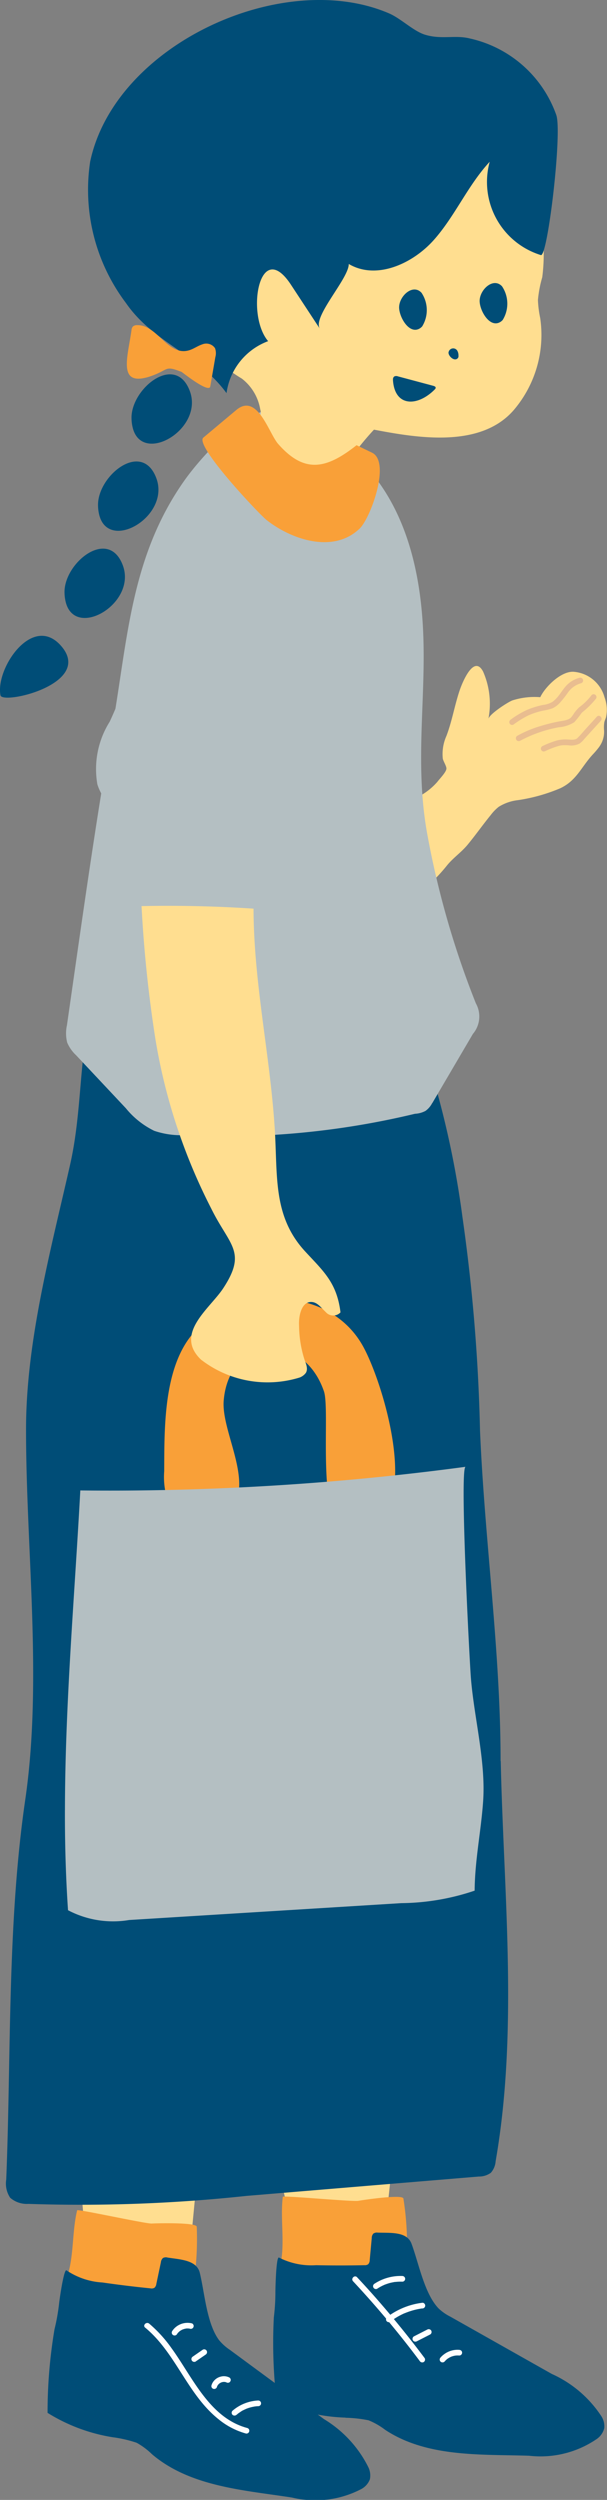 <?xml version="1.0" encoding="UTF-8"?> <svg xmlns="http://www.w3.org/2000/svg" xmlns:xlink="http://www.w3.org/1999/xlink" width="33.385" height="137.421" viewBox="0 0 33.385 137.421"><rect x="0" y="0" width="33.385" height="137.421" fill="#808080" stroke="none"/><defs><clipPath id="a"><rect width="33.385" height="137.421" fill="none"></rect></clipPath></defs><g clip-path="url(#a)"><path d="M30.932,37.542a1.4,1.4,0,0,0,.258-.887,1.81,1.81,0,0,1,.015-.458c.022-.091.063-.175.092-.263a1.955,1.955,0,0,0-.081-1.1,1.912,1.912,0,0,0-1.651-1.4c-.7-.09-1.614.814-1.884,1.392A3.986,3.986,0,0,0,26.156,35c-.224.072-1.32.778-1.332,1.042a4.4,4.4,0,0,0-.287-2.623c-.515-.979-1.157.644-1.281,1.006-.285.833-.422,1.709-.737,2.532a2.443,2.443,0,0,0-.2,1.239c.027.156.216.433.2.567-.023.2-.379.554-.5.719a3.561,3.561,0,0,1-1.218.9,16.865,16.865,0,0,0-1.551,1.241C19.7,42.968,20.785,44,21.4,45.277A9.274,9.274,0,0,0,22.53,44.1c.335-.425.8-.737,1.15-1.159.435-.525.838-1.1,1.275-1.635a2.508,2.508,0,0,1,.439-.453,2.538,2.538,0,0,1,1.054-.367,9.5,9.5,0,0,0,2.331-.653c.9-.425,1.143-1.152,1.787-1.855a4.524,4.524,0,0,0,.367-.435" transform="translate(2.034 3.499)" fill="#ffde90"></path><path d="M25.573,36.266a5.255,5.255,0,0,1,.788-.488,3.873,3.873,0,0,1,.831-.272,2.857,2.857,0,0,0,.527-.133,1.338,1.338,0,0,0,.385-.287,5.8,5.8,0,0,0,.472-.6,1.3,1.3,0,0,1,.721-.491.157.157,0,0,0-.084-.3,1.526,1.526,0,0,0-.755.448c-.17.187-.3.408-.459.6a1.679,1.679,0,0,1-.29.278,1.274,1.274,0,0,1-.512.169,4.634,4.634,0,0,0-.888.274,4.963,4.963,0,0,0-.9.536.162.162,0,0,0-.056.214.157.157,0,0,0,.214.056" transform="translate(2.678 3.559)" fill="#e9bd90"></path><path d="M25.893,37.074a7.281,7.281,0,0,1,2.133-.744,1.845,1.845,0,0,0,.854-.282,6.127,6.127,0,0,0,.411-.521,4.9,4.9,0,0,0,.783-.776.157.157,0,0,0-.271-.159,3.356,3.356,0,0,1-.666.647,2.2,2.2,0,0,0-.279.329,1.92,1.92,0,0,1-.156.217c-.169.179-.505.189-.742.239a10.533,10.533,0,0,0-1.073.279,6.1,6.1,0,0,0-1.153.5.157.157,0,0,0,.158.271" transform="translate(2.711 3.648)" fill="#e9bd90"></path><path d="M27.147,37.527a4.931,4.931,0,0,1,.682-.268,1.249,1.249,0,0,1,.308-.057c.1,0,.2,0,.3.009a1,1,0,0,0,.6-.1,1.447,1.447,0,0,0,.269-.264l.272-.3.624-.688c.135-.15-.086-.373-.221-.222-.178.2-.356.394-.534.588s-.344.4-.533.586c-.122.117-.333.09-.5.081a1.925,1.925,0,0,0-.626.05,5.29,5.29,0,0,0-.8.311.157.157,0,1,0,.158.271" transform="translate(2.844 3.761)" fill="#e9bd90"></path><path d="M13.764,93.546a7,7,0,0,0-.3-1.967,10.953,10.953,0,0,0-.533-1.279A97.869,97.869,0,0,1,9.176,80.263a23.7,23.7,0,0,1-1.265-8.4q.04-1.231.136-2.46a.647.647,0,0,1,.106-.368.625.625,0,0,1,.408-.168,32.117,32.117,0,0,1,5.552-.422c.52.014,5.721.211,5.746.564.479,7.272,2.842,14.4,3.6,21.7a3.519,3.519,0,0,1,.006,1.005c-.381,2.036-1.436,3.846-1.84,5.893a34.07,34.07,0,0,0-.372,6.157c-.056,3.951-.5,7.813-.93,11.737l-3.054.278a2.25,2.25,0,0,1-1.59-.251,2.385,2.385,0,0,1-.7-1.383c-.657-2.632-.95-5.2-1.5-7.825a21.357,21.357,0,0,1-.667-5.412c.079-1.615.522-3.188.749-4.789a16.137,16.137,0,0,0,.2-2.576" transform="translate(0.835 7.232)" fill="#ffde90"></path><path d="M3.754,93.18c-.316-1.6-.892-3.141-1.466-5.429a.987.987,0,0,1-.008-.667.935.935,0,0,1,.754-.387l8.613-1.328a1.167,1.167,0,0,1,1.059.186,1.211,1.211,0,0,1,.241.594c.882,4.22-.439,7.808-.8,11.984-.174,1.987-.25,4.043-.595,6.007-.255,1.455-.6,2.816-.74,4.3q-.3,3.146-.6,6.292c-.551-.136-5.714-.385-5.733-.579q-.27-2.708-.375-5.428c-.063-1.62-.463-3.22-.555-4.845A28.463,28.463,0,0,1,3.8,98.169a13.9,13.9,0,0,0-.049-4.989" transform="translate(0.235 9.017)" fill="#ffde90"></path><path d="M7.338,114.646q1.226.25,2.46.456a.313.313,0,0,0,.193-.009c.094-.048.126-.171.147-.279a16.3,16.3,0,0,0,.334-4.02c-.013-.248-2.227-.192-2.477-.176-.306.019-4.08-.806-4.1-.731-.3,1.222-.159,2.641-.6,3.8q2,.542,4.04.96" transform="translate(0.349 11.611)" fill="#f9a038"></path><path d="M6.023,122.126a7.087,7.087,0,0,1,1.241.294,3.952,3.952,0,0,1,.847.632c2.113,1.8,5.116,1.977,7.7,2.381a5.463,5.463,0,0,0,3.812-.469,1.017,1.017,0,0,0,.471-.537,1.045,1.045,0,0,0-.079-.65,6.459,6.459,0,0,0-2.447-2.657q-2.591-1.9-5.18-3.81a2.729,2.729,0,0,1-.583-.522c-.687-.907-.8-2.62-1.068-3.715-.175-.7-1.063-.722-1.775-.834a.34.34,0,0,0-.248.025.366.366,0,0,0-.115.237l-.249,1.182a.34.34,0,0,1-.109.221.317.317,0,0,1-.214.029Q6.7,113.8,5.384,113.61a3.925,3.925,0,0,1-1.973-.665c-.15-.122-.406,1.725-.414,1.849a11.085,11.085,0,0,1-.248,1.383,27.465,27.465,0,0,0-.383,4.6,9.637,9.637,0,0,0,3.655,1.351" transform="translate(0.25 11.859)" fill="#004d77"></path><path d="M27.5,91.508c0-6.029-.873-12.085-1.131-18.157A98.238,98.238,0,0,0,25.4,61.585a50.54,50.54,0,0,0-2.9-11.448c-3.318.022-6.035,1.618-9.4,1.322-.546-.048-8.244-.8-8.123-1.321-.67,2.868-.5,5.659-1.143,8.542C2.758,63.443,1.4,68.415,1.4,73.288c0,6.658.913,13.8-.045,20.359C.364,100.452.586,107.622.311,114.514a1.4,1.4,0,0,0,.217,1,1.388,1.388,0,0,0,1,.336,85.591,85.591,0,0,0,12-.439L26.3,114.347a1.094,1.094,0,0,0,.665-.207,1.076,1.076,0,0,0,.263-.635c1.254-7.212.44-14.731.28-22" transform="translate(0.032 5.298)" fill="#004d77"></path><path d="M23.431,58.479l.03-.051,2.2-3.747A1.48,1.48,0,0,0,25.825,53a48.694,48.694,0,0,1-2.66-9.232c-.856-4.6.209-8.714-.425-13.282-.693-5.008-3.073-8.433-7.69-10.031-1.62-.559-4.328,2.49-5.253,3.8-2.961,4.189-3.116,8.73-3.963,13.547-.955,5.43-1.712,10.924-2.5,16.4a2.059,2.059,0,0,0,.014.954,2.063,2.063,0,0,0,.493.7l2.733,2.91a4.63,4.63,0,0,0,1.561,1.241,4.6,4.6,0,0,0,1.465.242,44.853,44.853,0,0,0,12.876-1.179,1.36,1.36,0,0,0,.582-.16,1.23,1.23,0,0,0,.368-.433" transform="translate(0.348 2.155)" fill="#b4bfc2"></path><path d="M18.045,113.52q1.246.1,2.5.153a.314.314,0,0,0,.19-.033.376.376,0,0,0,.115-.294,16.293,16.293,0,0,0-.134-4.033c-.042-.244-2.232.082-2.479.128-.3.056-4.145-.3-4.154-.224-.153,1.249.147,2.643-.157,3.846q2.053.294,4.123.459" transform="translate(1.471 11.54)" fill="#f9a038"></path><path d="M17.57,121.176a7.088,7.088,0,0,1,1.266.14,3.964,3.964,0,0,1,.914.525c2.305,1.527,5.307,1.338,7.918,1.423a5.477,5.477,0,0,0,3.731-.93,1.023,1.023,0,0,0,.4-.592,1.033,1.033,0,0,0-.151-.636,6.392,6.392,0,0,0-2.738-2.34l-5.584-3.151a2.678,2.678,0,0,1-.639-.447c-.786-.817-1.094-2.5-1.489-3.558-.254-.678-1.138-.588-1.859-.611a.34.34,0,0,0-.242.055.367.367,0,0,0-.087.249c-.036.4-.074.8-.111,1.2a.34.34,0,0,1-.083.233.314.314,0,0,1-.21.054q-1.328.027-2.659,0a3.91,3.91,0,0,1-2.036-.419c-.164-.1-.2,1.762-.2,1.886a11.056,11.056,0,0,1-.086,1.4,27.575,27.575,0,0,0,.151,4.611,9.6,9.6,0,0,0,3.786.9" transform="translate(1.436 11.729)" fill="#004d77"></path><path d="M10.344,65.915c2.593-2,6.9-1.873,8.688,1.142,1.026,1.726,2.962,7.907.986,9.667C16,80.306,17.414,71,16.953,69.657c-1.153-3.363-5.214-3.057-5.512.507-.154,1.844,1.959,4.887.051,6.382a2.112,2.112,0,0,1-3.077-.74,4.08,4.08,0,0,1-.247-1.749c.015-2.539-.079-6.406,2.176-8.142" transform="translate(0.863 6.824)" fill="#f9a038"></path><path d="M3.231,91.8c.007-5.859.531-11.753.845-17.576a146.9,146.9,0,0,0,21.191-1.3c-.339.039.217,10.7.294,11.636.179,2.188.822,4.562.67,6.753-.115,1.654-.452,3.209-.467,4.911a12.933,12.933,0,0,1-4.04.687l-14.962.927A5.325,5.325,0,0,1,3.4,97.3c-.124-1.829-.174-3.664-.171-5.5" transform="translate(0.341 7.706)" fill="#b4bfc2"></path><path d="M13.713,40.115c0-.008-5.784-.056-6.426-.07a.659.659,0,0,0-.5.127c-.164.169-.1.446-.04.674a14.051,14.051,0,0,1,.275,3.423,71.736,71.736,0,0,0,.814,8.583,31.556,31.556,0,0,0,3.077,9.354c1.005,2.04,1.982,2.36.66,4.377-.731,1.116-2.718,2.494-1.226,3.924a5.985,5.985,0,0,0,5.417.988.749.749,0,0,0,.355-.263c.125-.216.011-.483-.076-.716a6.372,6.372,0,0,1-.3-1.863c-.035-.568.146-1.364.713-1.312.318.03.521.339.757.556a.544.544,0,0,0,.808.014c-.2-1.638-.94-2.262-1.945-3.352-1.781-1.931-1.507-4.131-1.67-6.725-.258-4.123-1.181-8.113-1.168-12.284a43.1,43.1,0,0,1,.477-5.437" transform="translate(0.706 4.231)" fill="#ffde90"></path><path d="M10.633,18.958A10.21,10.21,0,0,0,12.3,20.21,2.7,2.7,0,0,1,13.312,21.9c.176.537-.544,1.119-.274,1.616a.941.941,0,0,0,.385.329l1.242.724A5.692,5.692,0,0,0,17.6,25.616a16.392,16.392,0,0,1,1.967-2.6c2.371.453,5.842,1.037,7.677-1.063a6.367,6.367,0,0,0,1.466-5.072,5.819,5.819,0,0,1-.125-.994,6.588,6.588,0,0,1,.238-1.249,10.067,10.067,0,0,0-.511-4.68c-.512-1.869-1.023-3.927-3.164-4.176a20.966,20.966,0,0,0-5.254.2A14.042,14.042,0,0,0,12.559,9.1a6.6,6.6,0,0,0-1.378,2.059,12.2,12.2,0,0,0-1.7,4.734,4.365,4.365,0,0,0,1.157,3.059" transform="translate(1.001 0.602)" fill="#ffde90"></path><path d="M21.116,16.431a1.709,1.709,0,0,0-.031-1.858c-.475-.515-1.227.175-1.232.8,0,.511.505,1.423,1.057,1.2a.561.561,0,0,0,.206-.146" transform="translate(2.098 1.521)" fill="#004d77"></path><path d="M22.833,17.844a.171.171,0,0,0,.025-.117.518.518,0,0,0-.063-.275.26.26,0,0,0-.477.06c-.069.184.316.585.514.333" transform="translate(2.358 1.83)" fill="#004d77"></path><path d="M18.723,14.51c.01.8-2.016,2.915-1.59,3.562l-1.588-2.418c-1.734-2.639-2.5,1.635-1.257,3.1A3.558,3.558,0,0,0,12,21.611c-1.583-2.164-4.007-2.751-5.533-4.956A10.338,10.338,0,0,1,4.5,8.887C5.856,2.45,15.09-1.78,20.94.736c.655.282,1.341.979,1.984,1.174.912.276,1.656,0,2.467.207a6.549,6.549,0,0,1,4.746,4.206c.334.962-.472,7.793-.846,7.7a4.205,4.205,0,0,1-2.816-5.131c-1.2,1.29-1.9,2.975-3.067,4.292s-3.169,2.224-4.684,1.327" transform="translate(0.459 0)" fill="#004d77"></path><path d="M19.548,18.869a.488.488,0,0,0,0,.07c.106,1.457,1.343,1.446,2.287.505.031-.031.064-.066.061-.107,0-.06-.081-.09-.145-.107l-1.923-.514a.275.275,0,0,0-.19-.006.173.173,0,0,0-.09.159" transform="translate(2.066 1.975)" fill="#004d77"></path><path d="M25.122,16.111a1.709,1.709,0,0,0-.031-1.858c-.475-.515-1.227.175-1.232.8,0,.511.505,1.423,1.057,1.2a.561.561,0,0,0,.206-.146" transform="translate(2.521 1.487)" fill="#004d77"></path><path d="M6.626,21.611a2.279,2.279,0,0,1-.083-.571c-.049-1.625,2.4-3.624,3.2-1.526.795,2.078-2.536,4.067-3.116,2.1" transform="translate(0.691 1.967)" fill="#004d77"></path><path d="M4.96,25.944a2.23,2.23,0,0,1-.083-.571c-.049-1.625,2.4-3.624,3.2-1.526.795,2.078-2.536,4.067-3.116,2.1" transform="translate(0.515 2.424)" fill="#004d77"></path><path d="M3.293,30.278a2.287,2.287,0,0,1-.083-.571c-.049-1.625,2.4-3.624,3.2-1.527.795,2.079-2.536,4.067-3.116,2.1" transform="translate(0.339 2.882)" fill="#004d77"></path><path d="M.087,34.955a.113.113,0,0,1-.061-.073c-.282-1.474,1.756-4.507,3.325-2.727C5.095,34.132.67,35.283.087,34.955" transform="translate(0 3.34)" fill="#004d77"></path><path d="M7.091,19.1c-1.2.138-.709-1.331-.527-2.651a.374.374,0,0,1,.07-.2.329.329,0,0,1,.249-.083c1.109-.022,1.676,1.717,2.837,1.385.257-.073.478-.243.731-.326a.582.582,0,0,1,.708.206.807.807,0,0,1,.019.489q-.139.808-.28,1.615c-.069.4-1.542-.784-1.58-.8-.96-.374-.678-.112-1.695.237a2.663,2.663,0,0,1-.531.129" transform="translate(0.667 1.708)" fill="#f9a038"></path><path d="M19.581,33.682A26.657,26.657,0,0,0,17.84,29.1c-1.071-2.436-3.168-3.8-5.855-2.744C8.559,27.7,6.945,33.936,5.53,36.931a4.887,4.887,0,0,0-.674,3.442c.285.9,1.082,1.591,1.274,2.515.29,1.405-.9,2.913-.313,4.22a70.637,70.637,0,0,1,9.011.2q.274-1.959.546-3.915c.906.1,1.982.122,2.535-.6.579-.757.76-2.765,1.138-3.755a8.914,8.914,0,0,0,.534-5.356" transform="translate(0.5 2.747)" fill="#b4bfc2"></path><path d="M18.435,27.16a2.868,2.868,0,0,0,.281-.234c.606-.583,1.724-3.666.683-4.172l-.852-.412c-1.693,1.341-2.887,1.552-4.315-.073-.512-.584-1.142-2.831-2.3-1.862l-1.812,1.518c-.505.423,3.065,4.207,3.484,4.535,1.286,1.009,3.387,1.755,4.833.7" transform="translate(1.064 2.131)" fill="#f9a038"></path><path d="M8.832,116.108c.013-.022.029-.043.044-.064l-.024.032A.794.794,0,0,1,9,115.93l-.032.024a.912.912,0,0,1,.19-.112l-.036.017a.879.879,0,0,1,.224-.062L9.3,115.8a.861.861,0,0,1,.213,0l-.042-.006a.707.707,0,0,1,.1.02.157.157,0,0,0,.083-.3,1.015,1.015,0,0,0-.917.227.934.934,0,0,0-.175.209.157.157,0,0,0,.271.158" transform="translate(0.902 12.203)" fill="#fff"></path><path d="M9.756,117.47l.547-.377a.163.163,0,0,0,.072-.093.156.156,0,0,0-.109-.194.154.154,0,0,0-.121.017L9.6,117.2a.165.165,0,0,0-.072.094.158.158,0,0,0,.015.121.161.161,0,0,0,.094.072.158.158,0,0,0,.121-.015" transform="translate(1.006 12.342)" fill="#fff"></path><path d="M10.821,118.728a.523.523,0,0,1,.02-.059l-.015.038a.5.5,0,0,1,.064-.109c-.009.011-.017.022-.025.032a.616.616,0,0,1,.1-.1l-.032.024a.633.633,0,0,1,.135-.079.376.376,0,0,1-.038.015.66.66,0,0,1,.15-.041l-.041.006a.6.6,0,0,1,.14,0l-.042-.006a.534.534,0,0,1,.118.032l-.038-.015.027.012a.163.163,0,0,0,.121.015.158.158,0,0,0,.109-.192.158.158,0,0,0-.072-.094.669.669,0,0,0-.475-.046.724.724,0,0,0-.373.232.656.656,0,0,0-.133.248.159.159,0,0,0,.015.121.162.162,0,0,0,.094.072.159.159,0,0,0,.192-.109" transform="translate(1.111 12.484)" fill="#fff"></path><path d="M11.79,120.134c.022-.019.044-.038.067-.055l-.006,0,.018-.013.034-.025c.048-.034.1-.066.147-.1s.1-.058.153-.083l.08-.038c.008,0,.053-.027.012-.006a.317.317,0,0,1,.041-.017,2.2,2.2,0,0,1,.334-.1l.085-.017.043-.008c.01,0,.059-.012.012,0a1.151,1.151,0,0,1,.174-.015.156.156,0,1,0,0-.313,2.345,2.345,0,0,0-1.133.356,2.267,2.267,0,0,0-.282.209.156.156,0,0,0,0,.221.161.161,0,0,0,.221,0" transform="translate(1.218 12.612)" fill="#fff"></path><path d="M18.788,113.854a2.4,2.4,0,0,1,.329-.184l.046-.021c.017-.007.015-.007,0,0l.023-.01c.027-.011.054-.021.082-.031.06-.022.119-.041.18-.059s.122-.031.184-.043c.029-.007.059-.011.087-.017s.033-.006.05-.007c-.043,0,.013,0,.021,0a2.524,2.524,0,0,1,.377-.014.158.158,0,0,0,.157-.156.16.16,0,0,0-.157-.157,2.624,2.624,0,0,0-1.536.429.157.157,0,0,0,.158.271" transform="translate(1.96 11.957)" fill="#fff"></path><path d="M19.436,115.526a3.776,3.776,0,0,1,.419-.279c.069-.04.138-.076.209-.111.038-.019.075-.038.113-.054l.059-.025c.017-.008.019-.009.006,0l.029-.012a3.975,3.975,0,0,1,.462-.155c.082-.022.164-.041.245-.057l.124-.022.062-.01c.02,0,.021,0,.006,0l.031,0a.161.161,0,0,0,.157-.157c0-.076-.07-.168-.157-.157a4.015,4.015,0,0,0-1.544.522,3.644,3.644,0,0,0-.378.254.161.161,0,0,0-.056.215.159.159,0,0,0,.215.056" transform="translate(2.029 12.097)" fill="#fff"></path><path d="M20.757,116.465l.734-.375a.155.155,0,0,0,.072-.093.166.166,0,0,0-.015-.122.16.16,0,0,0-.215-.055l-.734.374a.161.161,0,0,0-.072.094.158.158,0,0,0,.015.121.16.16,0,0,0,.215.056" transform="translate(2.168 12.237)" fill="#fff"></path><path d="M22.14,117.472a1.1,1.1,0,0,1,.16-.153l-.032.024a1.171,1.171,0,0,1,.248-.143l-.038.015a1.132,1.132,0,0,1,.282-.076l-.042.006a1.133,1.133,0,0,1,.229-.006.158.158,0,0,0,.111-.045.156.156,0,0,0,0-.222.177.177,0,0,0-.111-.045,1.234,1.234,0,0,0-.834.244,1.148,1.148,0,0,0-.195.179.164.164,0,0,0-.046.111.155.155,0,0,0,.046.111.158.158,0,0,0,.221,0" transform="translate(2.311 12.345)" fill="#fff"></path><path d="M17.568,113.445q1.516,1.624,2.892,3.372.393.5.775,1.012a.162.162,0,0,0,.214.056.16.16,0,0,0,.056-.215q-1.348-1.8-2.845-3.492c-.287-.322-.577-.64-.872-.955-.137-.148-.358.074-.221.221" transform="translate(1.852 11.959)" fill="#fff"></path><path d="M7.227,115.747c1.685,1.39,2.317,3.659,4.028,5.03a4.116,4.116,0,0,0,1.519.792.157.157,0,0,0,.084-.3c-2.1-.554-3.024-2.8-4.188-4.4a7.183,7.183,0,0,0-1.222-1.341c-.154-.128-.377.093-.221.221" transform="translate(0.758 12.204)" fill="#fff"></path></g></svg> 